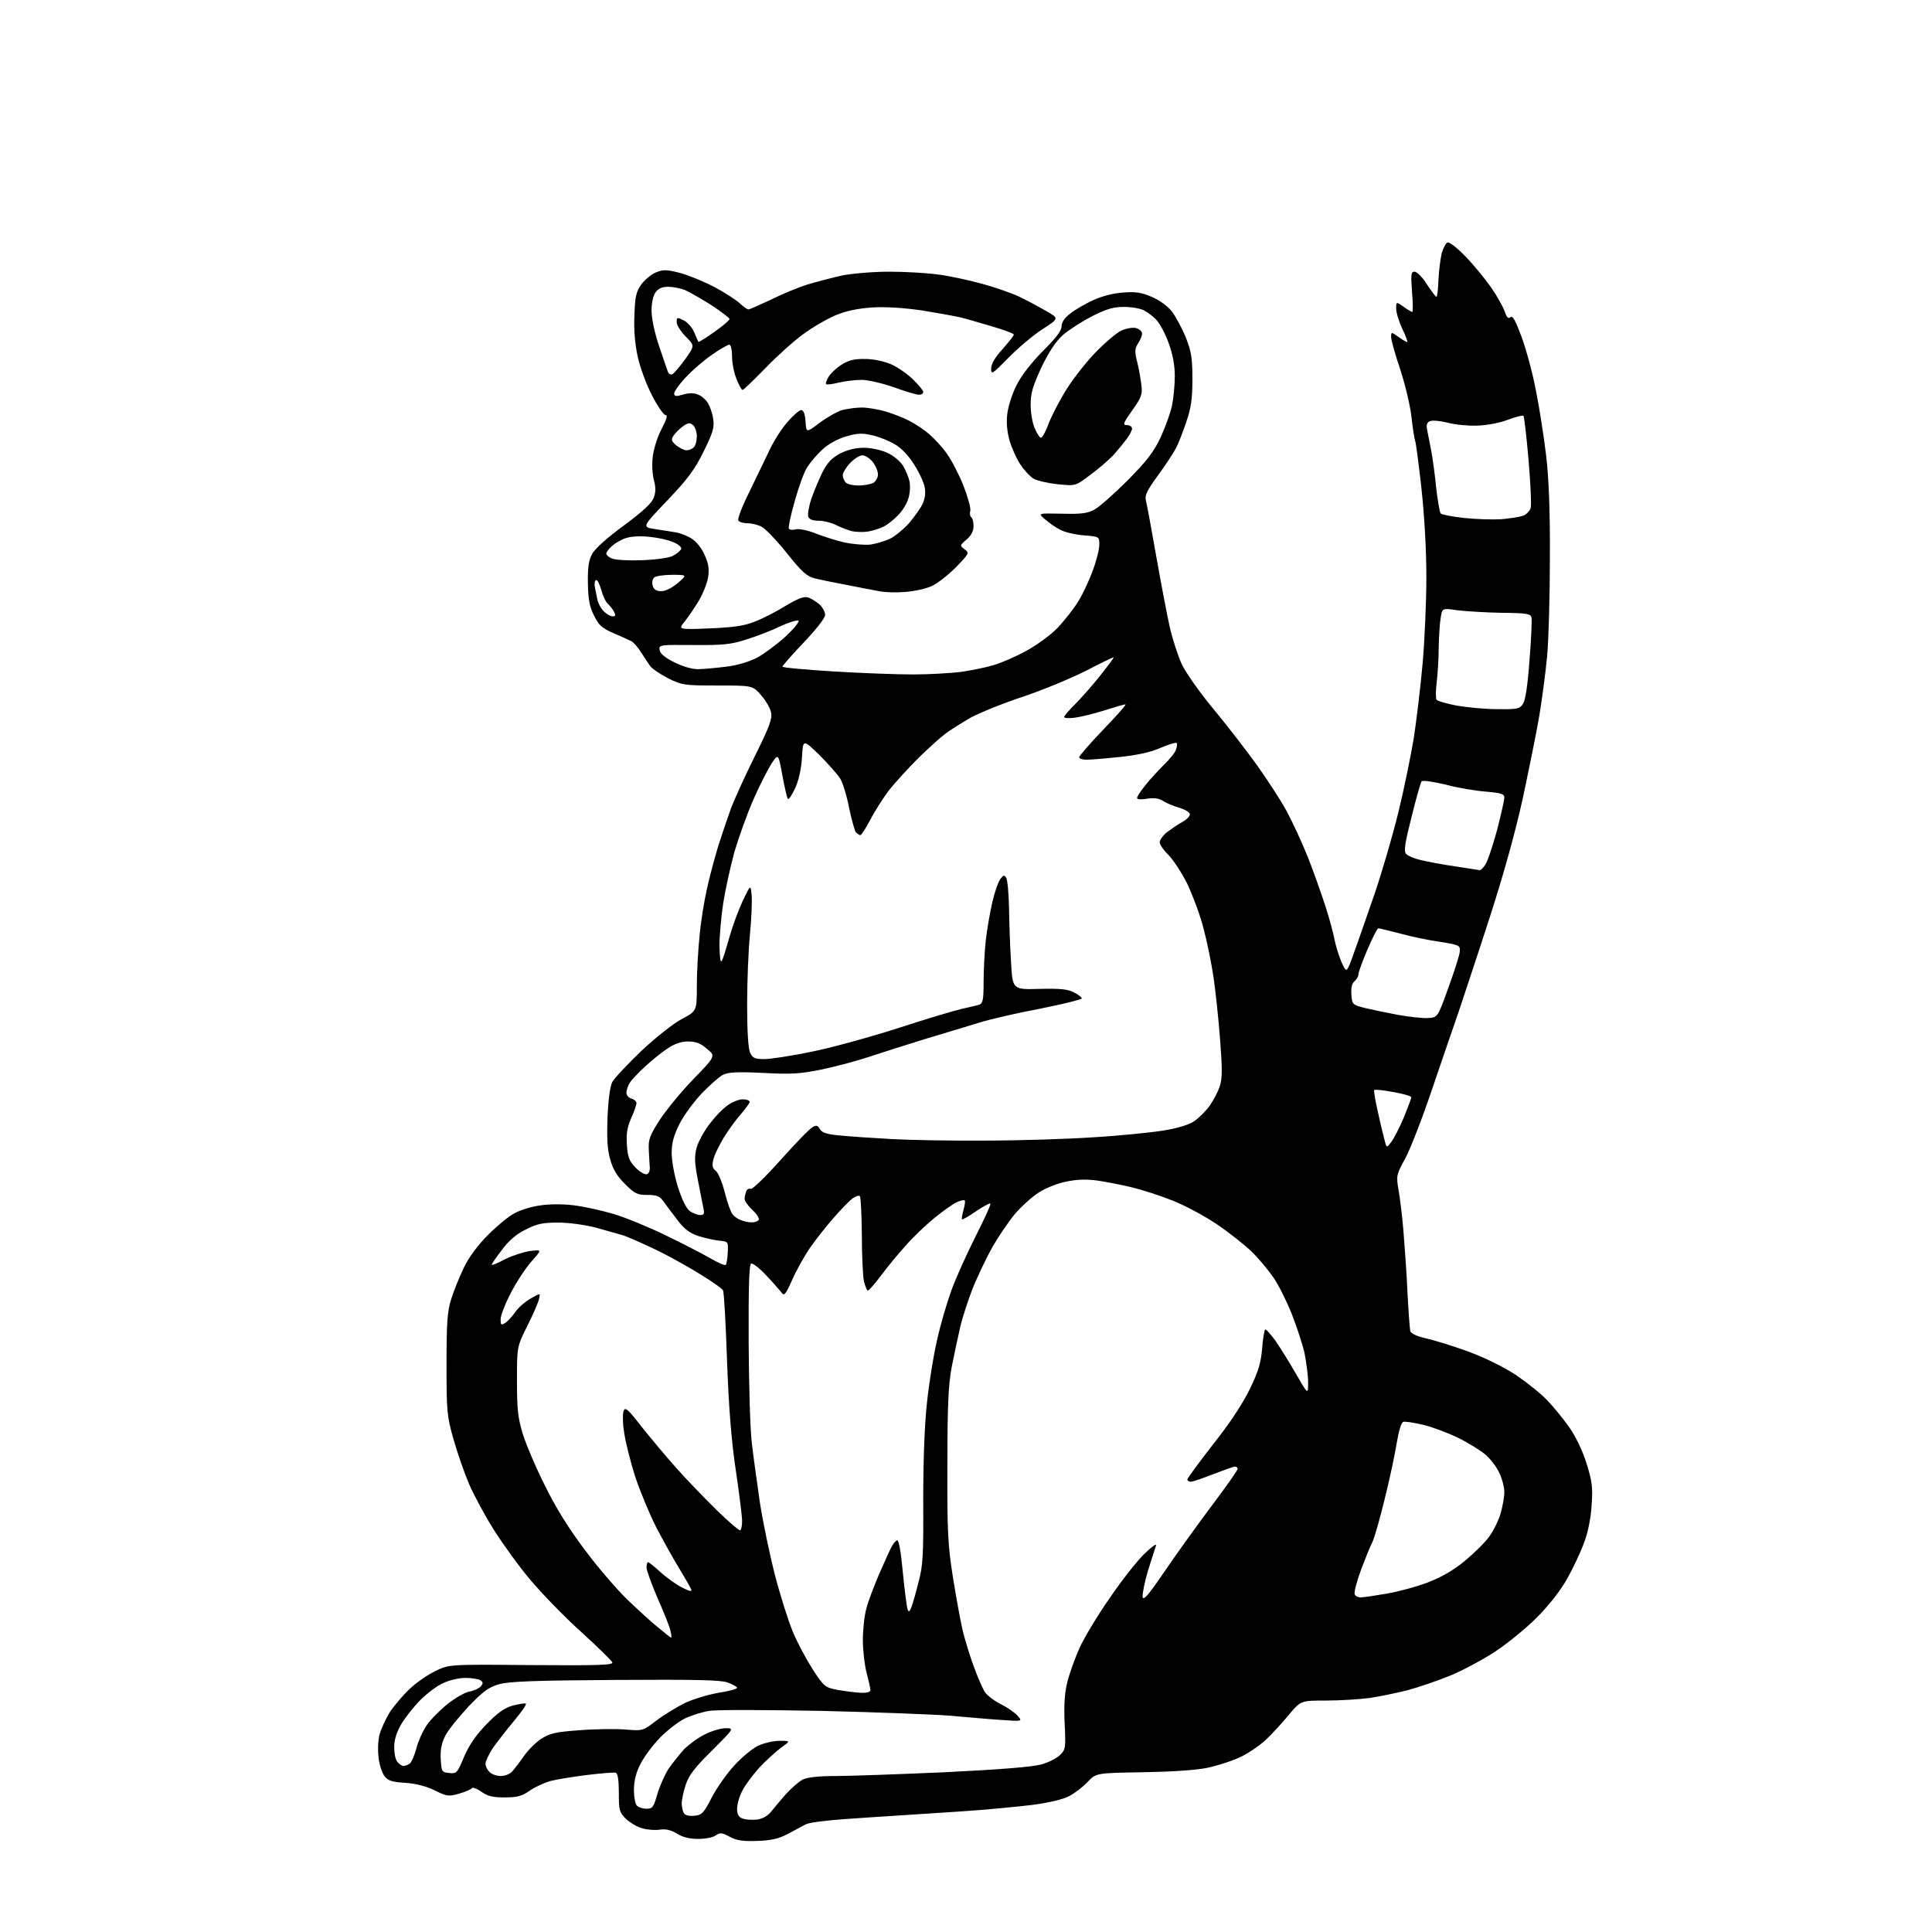 <?xml version="1.0" encoding="UTF-8" standalone="no"?>
<svg 
  version="1.1" 
  xmlns="http://www.w3.org/2000/svg" 
  xmlns:xlink="http://www.w3.org/1999/xlink" 
  xmlns:svg="http://www.w3.org/2000/svg"
  xmlns:rdf="http://www.w3.org/1999/02/22-rdf-syntax-ns#"
  xmlns:cc="http://creativecommons.org/ns#"
  xmlns:dc="http://purl.org/dc/elements/1.1/"
  viewBox="0 0 768 768"
  width="768"
  height="768"
>
<style>svg {background-color: white; }</style>"
<path stroke="none" fill="black" fill-rule="evenodd" d="M301.0,731.8C295.1,732.0 292.7,731.6 290.0,730.1C287.0,728.5 286.3,728.4 284.5,729.6C283.5,730.4 280.3,731.0 277.5,731.0C274.2,731.0 271.3,730.3 269.1,728.9C266.7,727.4 264.6,727.0 262.4,727.3C260.6,727.6 257.4,727.4 255.4,726.8C253.3,726.3 250.4,724.5 248.8,723.0C246.2,720.4 246.0,719.6 246.0,712.7C246.0,707.6 245.6,705.1 244.8,704.7C244.1,704.5 238.9,704.9 233.2,705.6C227.6,706.3 221.0,707.4 218.7,708.0C216.4,708.7 212.7,710.3 210.6,711.8C207.5,714.0 205.6,714.5 200.6,714.5C195.8,714.5 193.8,714.0 191.3,712.2C189.6,711.0 187.9,710.4 187.6,710.8C187.3,711.3 185.0,712.3 182.5,713.0C178.4,714.2 177.6,714.1 172.8,711.7C169.3,710.0 165.3,709.0 161.1,708.7C156.0,708.4 154.3,707.9 152.9,706.1C151.9,704.9 150.8,701.6 150.5,698.7C150.1,695.7 150.3,691.6 150.9,689.4C151.5,687.3 153.3,683.3 154.9,680.7C156.6,678.1 160.1,674.0 162.7,671.5C165.3,669.0 169.9,665.8 173.0,664.3C178.5,661.6 178.5,661.6 211.2,661.9C238.0,662.1 243.9,661.9 243.4,660.8C243.1,660.1 237.4,654.5 230.8,648.5C224.1,642.5 215.2,633.2 210.8,628.0C206.4,622.8 199.9,613.8 196.3,608.1C192.7,602.4 188.3,594.2 186.4,589.8C184.6,585.5 181.8,577.5 180.3,572.2C177.7,563.1 177.5,561.3 177.5,542.5C177.5,525.9 177.8,521.5 179.3,516.6C180.3,513.3 182.6,507.7 184.3,504.1C186.3,499.9 189.8,495.1 194.0,490.9C197.6,487.3 202.4,483.3 204.7,482.2C206.9,481.0 211.4,479.6 214.6,479.2C218.0,478.6 223.5,478.6 227.9,479.1C232.1,479.6 239.3,481.2 244.0,482.6C248.7,484.0 257.9,487.8 264.5,491.0C271.1,494.2 279.1,498.3 282.2,500.1C285.3,501.9 288.2,503.2 288.5,502.8C288.8,502.5 289.2,500.3 289.3,497.9C289.5,493.6 289.5,493.5 286.0,493.2C284.1,493.0 280.4,492.2 277.8,491.4C274.2,490.2 272.1,488.7 269.3,485.0C267.2,482.3 264.7,478.9 263.7,477.5C262.2,475.5 261.1,475.0 257.3,475.0C253.3,475.0 252.3,474.5 248.5,470.7C245.4,467.7 243.7,464.9 242.6,461.0C241.4,456.9 241.2,452.6 241.5,444.2C241.8,437.1 242.5,431.9 243.4,430.1C244.3,428.5 249.5,423.0 255.0,417.7C260.6,412.5 267.7,406.8 271.0,405.1C277.0,401.9 277.0,401.9 277.0,392.0C277.0,386.6 277.5,377.6 278.1,371.9C278.6,366.2 280.0,357.7 281.1,353.0C282.1,348.3 284.2,340.7 285.6,336.0C287.1,331.3 289.4,324.6 290.7,321.0C292.1,317.4 296.3,308.1 300.2,300.3C305.9,288.8 307.1,285.6 306.5,283.2C306.2,281.5 304.4,278.5 302.6,276.4C299.2,272.5 299.2,272.5 285.4,272.5C272.2,272.5 271.2,272.4 265.7,269.7C262.6,268.1 259.3,265.9 258.4,264.7C257.6,263.5 255.9,261.0 254.7,259.1C253.5,257.2 251.8,255.3 251.0,254.9C250.2,254.5 247.0,253.0 243.9,251.7C239.1,249.6 238.0,248.5 236.1,244.6C234.3,241.1 233.8,238.1 233.7,231.7C233.6,225.6 234.0,222.7 235.4,220.2C236.4,218.2 241.4,213.7 248.0,208.9C255.8,203.1 259.1,200.0 259.9,197.8C260.7,195.6 260.7,193.6 259.9,190.7C259.3,188.4 259.1,184.3 259.5,181.3C259.9,178.3 261.4,173.5 263.0,170.5C265.0,166.7 265.5,165.0 264.6,165.0C263.8,165.0 261.4,161.5 259.2,157.2C257.0,153.0 254.4,146.0 253.5,141.8C252.4,136.7 251.9,131.0 252.2,125.3C252.4,118.0 252.9,115.9 254.9,113.1C256.2,111.3 258.8,109.1 260.7,108.3C263.7,107.1 264.9,107.1 270.3,108.5C273.7,109.4 279.8,111.9 284.0,114.1C288.1,116.3 292.6,119.2 294.1,120.6C295.5,121.9 297.0,123.0 297.5,123.0C298.0,123.0 302.0,121.2 306.5,119.1C310.9,116.9 317.4,114.2 321.0,113.1C324.6,112.0 330.8,110.4 334.8,109.5C338.9,108.7 347.2,108.0 353.5,108.0C359.7,108.0 368.4,108.5 372.7,109.1C377.0,109.6 384.8,111.3 390.0,112.7C395.2,114.1 402.2,116.5 405.5,118.1C408.8,119.7 413.6,122.3 416.2,123.8C421.0,126.6 421.0,126.6 414.2,131.0C410.5,133.4 404.5,138.5 400.8,142.3C394.4,148.8 394.0,149.1 394.0,146.5C394.0,144.7 395.5,142.1 398.5,138.8C401.0,136.0 403.0,133.5 403.0,133.0C403.0,132.6 399.1,131.1 394.2,129.7C389.4,128.3 383.7,126.6 381.5,126.1C379.3,125.6 372.6,124.4 366.5,123.4C359.5,122.4 352.4,121.9 347.0,122.2C341.1,122.6 336.6,123.5 332.2,125.3C328.7,126.8 322.8,130.2 319.2,132.9C315.5,135.6 308.7,141.7 304.2,146.4C299.6,151.1 295.6,155.0 295.2,155.0C294.8,155.0 293.7,153.1 292.8,150.7C291.8,148.4 291.0,144.3 291.0,141.7C291.0,139.1 290.5,137.0 289.9,137.0C289.4,137.0 286.3,138.7 283.2,140.9C280.1,143.0 275.4,147.0 272.8,149.8C270.1,152.6 268.0,155.6 268.0,156.4C268.0,157.6 268.7,157.7 271.7,156.8C274.2,156.1 276.0,156.2 277.6,156.9C278.9,157.4 280.6,158.9 281.4,160.2C282.2,161.5 283.2,164.3 283.5,166.5C284.0,169.9 283.5,171.8 279.7,179.5C276.1,186.8 273.3,190.5 265.2,199.0C255.2,209.5 255.2,209.5 260.3,210.3C263.2,210.8 266.9,211.3 268.5,211.6C270.1,211.8 273.0,212.9 274.8,214.0C276.8,215.3 278.9,217.8 280.1,220.6C281.6,223.9 282.0,226.1 281.5,229.4C281.1,231.8 279.5,235.9 277.9,238.6C276.3,241.3 273.8,245.0 272.3,246.9C269.5,250.3 269.5,250.3 282.0,249.8C291.5,249.4 295.8,248.8 299.8,247.2C302.8,246.1 308.3,243.3 312.0,241.0C317.2,237.9 319.5,237.0 321.2,237.5C322.5,237.9 324.5,239.2 325.8,240.3C327.0,241.4 328.0,243.3 328.0,244.4C328.0,245.7 324.5,250.1 319.5,255.4C314.8,260.3 311.0,264.7 311.0,265.0C311.0,265.4 320.1,266.2 331.2,266.9C342.4,267.6 356.7,268.1 363.0,268.1C369.3,268.1 377.9,267.6 382.0,267.1C386.1,266.5 392.0,265.3 395.0,264.4C398.0,263.5 403.9,261.0 408.0,258.7C412.1,256.5 417.8,252.3 420.5,249.5C423.2,246.6 427.0,241.8 428.8,238.8C430.6,235.8 433.2,230.2 434.5,226.5C435.9,222.8 437.0,218.3 437.0,216.5C437.0,213.3 437.0,213.3 430.7,212.8C427.2,212.5 423.1,211.5 421.5,210.6C419.8,209.8 417.1,207.9 415.5,206.5C412.5,204.0 412.5,204.0 422.0,204.2C429.7,204.4 432.2,204.1 435.0,202.6C436.9,201.6 442.8,196.4 448.1,191.1C455.7,183.4 458.5,179.9 461.3,174.0C463.2,169.9 465.3,164.1 465.9,161.2C466.5,158.3 467.0,153.0 467.0,149.5C467.0,145.2 466.2,140.9 464.6,136.5C463.3,132.8 461.1,128.7 459.8,127.3C458.6,125.9 456.3,124.2 454.8,123.4C453.3,122.6 449.7,122.0 446.8,122.0C442.6,122.0 439.9,122.8 434.1,125.7C430.1,127.8 424.9,131.1 422.6,133.1C419.7,135.7 417.1,139.6 414.0,146.0C410.5,153.6 409.7,156.3 409.7,160.9C409.7,164.0 410.4,168.2 411.3,170.2C412.2,172.3 413.3,174.0 413.8,174.0C414.3,174.0 415.5,171.9 416.5,169.3C417.4,166.6 420.3,160.9 422.9,156.5C425.4,152.1 430.8,145.1 434.8,140.8C438.8,136.6 443.7,132.4 445.6,131.5C447.7,130.5 450.2,130.1 451.6,130.4C452.9,130.8 454.0,131.7 454.0,132.6C454.0,133.4 453.3,135.2 452.4,136.5C451.1,138.6 451.0,139.6 452.0,143.7C452.7,146.3 453.4,150.5 453.7,152.9C454.2,156.8 453.8,157.9 450.1,163.1C446.4,168.3 446.2,169.0 448.0,169.0C449.1,169.0 450.0,169.6 450.0,170.4C450.0,171.1 449.0,173.0 447.8,174.6C446.6,176.2 444.3,179.0 442.6,180.9C440.9,182.7 436.8,186.3 433.5,188.7C427.6,193.2 427.6,193.2 420.5,192.5C416.7,192.1 412.3,191.1 410.9,190.3C409.4,189.4 407.1,186.9 405.6,184.6C404.1,182.4 402.2,178.1 401.3,175.1C400.3,171.5 400.0,167.9 400.4,164.6C400.7,161.8 402.3,156.7 404.0,153.3C406.0,149.3 409.7,144.5 414.5,139.6C419.8,134.4 422.0,131.4 422.0,129.7C422.0,128.1 423.2,126.3 425.5,124.6C427.4,123.1 431.5,120.7 434.6,119.3C437.8,117.8 442.8,116.5 446.4,116.3C451.3,115.9 453.6,116.2 457.8,118.0C460.9,119.3 464.2,121.7 465.9,123.9C467.4,125.9 469.9,130.5 471.4,134.2C473.6,139.8 474.0,142.4 474.0,150.7C474.0,158.5 473.5,162.1 471.6,167.6C470.3,171.5 468.5,176.2 467.5,178.1C466.5,180.0 463.3,184.9 460.3,189.0C456.0,194.9 455.0,196.9 455.5,198.9C455.9,200.3 457.7,210.3 459.6,221.0C461.5,231.7 463.9,244.4 465.0,249.3C466.1,254.1 468.3,260.9 469.9,264.3C471.6,267.7 477.2,275.7 482.5,282.0C487.7,288.3 495.3,298.1 499.4,303.8C503.5,309.5 508.9,317.8 511.4,322.3C513.8,326.8 517.6,335.0 519.8,340.5C522.0,346.0 525.1,354.8 526.8,360.0C528.5,365.2 530.1,371.3 530.5,373.5C530.9,375.7 532.1,379.6 533.2,382.3C535.3,387.0 535.3,387.0 538.2,378.8C539.9,374.2 543.6,363.4 546.6,354.8C549.5,346.2 553.7,331.8 555.9,322.8C558.1,313.8 560.8,300.6 562.0,293.4C563.1,286.2 564.7,272.9 565.5,263.9C566.3,254.9 567.0,239.4 567.0,229.5C567.0,218.2 566.2,204.8 565.0,193.7C563.9,183.9 562.8,175.5 562.5,175.1C562.3,174.6 561.6,170.5 561.1,165.9C560.6,161.2 558.5,152.6 556.6,146.8C554.6,140.9 553.0,135.2 553.0,134.0C553.0,131.9 553.0,131.9 555.9,133.9C557.5,135.1 559.1,136.0 559.4,136.0C559.7,136.0 558.8,133.6 557.5,130.8C556.1,127.9 555.0,124.2 555.0,122.7C555.0,119.9 555.0,119.9 557.9,121.9C559.5,123.1 561.1,124.0 561.4,124.0C561.7,124.0 561.7,120.4 561.3,116.0C560.8,109.0 560.9,108.0 562.3,108.0C563.2,108.0 565.5,110.2 567.2,113.0C569.0,115.7 570.7,118.0 571.0,118.0C571.3,118.0 571.7,115.0 571.8,111.2C572.0,107.5 572.6,102.8 573.1,100.7C573.7,98.6 574.7,96.7 575.4,96.4C576.2,96.1 579.3,98.6 582.6,102.0C585.9,105.4 590.4,110.9 592.7,114.2C595.0,117.5 597.4,121.8 598.1,123.7C598.9,126.2 599.5,126.8 600.4,126.1C601.3,125.3 602.4,127.3 604.8,133.8C606.6,138.6 609.2,148.1 610.5,155.0C611.9,161.8 613.7,173.5 614.6,181.0C615.7,190.1 616.2,203.3 616.1,221.9C616.1,236.9 615.6,254.5 615.0,260.9C614.4,267.3 613.0,277.9 611.9,284.5C610.8,291.1 607.8,305.7 605.4,317.0C602.6,329.9 597.8,347.3 592.4,364.0C587.7,378.6 582.0,395.7 579.9,402.0C577.7,408.3 572.8,422.6 569.0,433.8C565.2,445.0 560.5,457.1 558.5,460.7C555.1,466.9 555.0,467.4 555.9,472.8C556.5,476.0 557.4,483.4 557.9,489.5C558.4,495.6 559.2,506.6 559.5,514.0C559.9,521.4 560.4,528.2 560.6,529.1C560.9,530.1 563.2,531.2 566.8,532.0C569.9,532.7 577.5,535.0 583.5,537.2C590.3,539.7 597.5,543.3 602.5,546.5C606.9,549.5 612.6,554.0 615.1,556.7C617.6,559.3 621.6,564.2 623.9,567.5C626.4,571.1 629.1,576.7 630.7,581.8C632.9,588.9 633.2,591.3 632.7,598.3C632.4,603.3 631.3,609.1 629.7,613.2C628.4,616.9 625.3,623.4 622.9,627.7C620.1,632.6 615.6,638.3 610.7,643.2C606.5,647.4 599.1,653.4 594.4,656.5C589.7,659.6 581.7,663.9 576.7,666.0C571.6,668.1 563.9,670.7 559.5,671.9C555.1,673.0 548.3,674.4 544.3,675.0C540.4,675.5 532.6,676.0 527.1,676.0C517.1,676.0 517.1,676.0 512.3,681.7C509.7,684.9 505.7,689.2 503.5,691.3C501.3,693.5 496.9,696.5 493.6,698.2C490.4,699.8 484.3,701.8 480.1,702.7C475.3,703.7 465.7,704.3 454.1,704.5C435.7,704.8 435.7,704.8 432.3,708.4C430.4,710.4 427.0,713.0 424.8,714.1C422.5,715.3 416.5,716.7 410.2,717.5C404.3,718.2 392.1,719.4 383.0,720.0C373.9,720.6 356.7,721.7 344.8,722.5C330.2,723.4 322.2,724.3 320.3,725.2C318.8,726.0 315.5,727.8 313.0,729.1C309.6,730.9 306.6,731.6 301.0,731.8zM301.0,723.3C303.2,723.0 305.2,721.8 306.5,720.2C307.6,718.8 310.3,715.6 312.4,713.2C314.6,710.8 317.6,708.2 319.1,707.4C321.0,706.5 325.2,706.0 332.1,706.0C337.7,706.0 357.2,705.3 375.4,704.5C397.7,703.4 410.2,702.4 413.9,701.4C416.8,700.6 420.2,698.9 421.4,697.6C423.6,695.5 423.7,694.8 423.2,684.9C422.9,677.3 423.2,672.8 424.4,668.2C425.3,664.7 427.5,658.7 429.3,654.7C431.2,650.7 436.5,641.8 441.3,635.0C446.0,628.1 452.2,620.2 455.1,617.5C458.1,614.6 460.0,613.3 459.5,614.5C459.1,615.6 457.7,620.1 456.3,624.5C455.0,628.9 454.1,633.5 454.2,634.7C454.4,636.5 456.3,634.4 462.5,625.3C466.9,618.8 475.3,607.1 481.2,599.2C487.2,591.3 492.0,584.4 492.0,583.9C492.0,583.4 491.5,583.0 490.9,583.0C490.3,583.0 486.5,584.4 482.3,586.0C478.2,587.6 474.2,589.0 473.4,589.0C472.6,589.0 472.0,588.6 472.0,588.1C472.0,587.6 476.6,581.4 482.1,574.3C488.7,566.0 493.8,558.3 496.7,552.4C500.2,545.3 501.2,541.9 501.7,536.2C502.0,532.2 502.6,528.8 502.9,528.5C503.3,528.3 505.0,530.3 506.9,532.8C508.7,535.4 512.4,541.3 515.1,546.0C520.0,554.5 520.0,554.5 520.0,549.5C520.0,546.8 519.3,541.6 518.6,538.0C517.8,534.4 515.5,527.5 513.6,522.6C511.7,517.7 508.4,511.1 506.4,508.1C504.3,505.0 500.3,500.2 497.5,497.5C494.7,494.8 488.4,489.8 483.5,486.5C478.5,483.2 470.7,479.0 466.0,477.2C461.3,475.3 454.1,473.0 450.0,472.0C445.9,471.0 439.7,469.8 436.3,469.3C431.9,468.7 428.2,468.8 423.9,469.7C420.6,470.3 415.6,472.3 413.0,474.0C410.3,475.7 406.1,479.5 403.5,482.5C401.0,485.5 397.0,491.4 394.5,495.7C392.1,500.0 388.6,507.4 386.7,512.0C384.9,516.7 382.6,523.6 381.7,527.5C380.8,531.4 379.3,538.5 378.3,543.5C377.0,550.7 376.6,558.4 376.6,582.5C376.5,609.3 376.8,614.1 378.8,627.0C380.1,635.0 381.8,644.4 382.6,647.8C383.4,651.3 385.4,657.8 387.0,662.2C388.6,666.7 390.7,671.4 391.5,672.6C392.3,673.9 395.2,676.1 397.8,677.4C400.4,678.7 403.4,680.8 404.5,682.0C406.5,684.3 406.5,684.3 398.0,683.7C393.3,683.4 384.1,682.6 377.5,682.0C370.9,681.5 347.9,680.6 326.3,680.1C304.8,679.7 284.9,679.6 282.0,680.1C279.2,680.5 274.8,681.9 272.3,683.1C269.8,684.3 265.4,687.7 262.4,690.7C259.5,693.7 256.0,698.4 254.6,701.2C252.8,704.7 252.0,708.0 252.0,711.5C252.0,714.3 252.5,717.1 253.2,717.8C253.9,718.5 255.6,719.0 257.0,719.0C259.4,719.0 259.8,718.4 261.3,713.2C262.2,710.1 264.2,705.6 265.7,703.2C267.3,700.9 270.1,697.4 271.9,695.4C273.8,693.5 277.4,690.8 280.1,689.5C282.8,688.1 286.5,687.0 288.4,687.0C291.9,687.0 291.9,687.0 283.1,695.8C276.2,702.6 273.9,705.6 272.6,709.4C271.7,712.1 271.0,715.5 271.0,716.9C271.0,718.3 271.4,720.1 271.9,720.8C272.4,721.6 274.0,722.0 276.0,721.8C279.0,721.5 279.7,720.8 282.9,714.6C284.9,710.7 289.0,704.9 292.0,701.7C295.0,698.4 299.3,694.9 301.5,693.9C303.7,692.9 307.5,692.0 309.9,692.0C314.3,692.0 314.3,692.0 310.4,694.8C308.3,696.4 304.4,699.9 301.8,702.7C299.3,705.5 296.2,709.6 295.1,711.8C293.9,714.1 293.0,717.3 293.0,719.0C293.0,721.3 293.6,722.3 295.2,722.9C296.5,723.4 299.1,723.5 301.0,723.3zM199.1,706.0C200.7,706.0 202.7,705.2 203.6,704.2C204.4,703.3 206.5,700.6 208.1,698.3C209.7,695.9 212.8,692.8 215.0,691.3C218.6,689.0 220.7,688.5 230.3,687.8C236.5,687.3 244.7,687.2 248.5,687.5C255.5,688.1 255.5,688.1 261.0,683.9C264.0,681.6 269.2,678.5 272.4,676.9C275.6,675.4 281.6,673.6 285.7,672.9C289.7,672.3 293.0,671.4 293.0,670.9C293.0,670.5 291.3,669.6 289.2,668.8C286.3,667.8 276.6,667.6 244.5,667.8C212.4,668.0 202.4,668.4 198.4,669.5C194.2,670.7 192.1,672.3 186.2,678.4C182.3,682.6 178.1,687.8 177.0,690.0C175.5,693.0 175.0,695.6 175.2,699.3C175.5,704.3 175.6,704.5 178.6,704.8C181.5,705.1 181.8,704.8 184.5,698.3C186.6,693.5 189.2,689.7 193.5,685.3C197.9,680.8 200.6,678.9 203.8,678.0C206.2,677.4 208.6,677.0 209.0,677.2C209.5,677.4 207.4,680.4 204.4,684.0C201.4,687.6 197.6,692.5 195.9,694.9C194.3,697.4 193.0,700.1 193.0,701.1C193.0,702.1 193.7,703.6 194.6,704.4C195.4,705.3 197.5,706.0 199.1,706.0zM160.4,702.0C161.0,702.0 162.1,701.6 162.8,701.1C163.5,700.7 164.7,698.0 165.5,695.1C166.2,692.2 168.1,688.0 169.7,685.7C171.2,683.5 175.0,679.7 178.0,677.3C181.0,674.9 184.9,672.7 186.7,672.4C188.5,672.1 190.5,671.1 191.2,670.3C192.1,669.1 192.1,668.7 190.9,667.9C190.1,667.4 187.5,667.0 185.0,667.0C182.5,667.0 178.6,667.9 176.3,669.0C173.9,670.0 169.8,673.1 167.2,675.7C164.5,678.4 161.1,682.7 159.5,685.4C157.6,688.7 156.7,691.6 156.7,694.6C156.7,696.9 157.2,699.6 158.0,700.4C158.7,701.3 159.8,702.0 160.4,702.0zM342.2,672.9C344.7,673.0 346.0,672.6 346.0,671.8C346.0,671.1 345.3,668.0 344.5,665.0C343.7,662.0 343.0,656.1 343.0,652.0C343.0,647.9 343.6,642.2 344.4,639.4C345.1,636.6 347.4,630.6 349.4,625.9C351.4,621.3 353.6,616.4 354.3,615.1C355.0,613.7 356.0,612.5 356.6,612.3C357.3,612.1 358.1,616.6 358.9,625.1C359.6,632.4 360.5,639.0 360.8,639.8C361.2,640.9 361.6,640.7 362.3,638.9C362.8,637.6 364.1,633.1 365.1,629.0C366.9,622.4 367.1,618.4 367.0,596.5C367.0,580.5 367.5,566.5 368.5,557.5C369.3,549.8 371.1,538.6 372.5,532.7C373.8,526.7 376.4,517.9 378.1,513.2C379.8,508.4 384.2,498.7 387.7,491.7C391.3,484.6 394.0,478.7 393.7,478.4C393.5,478.2 390.9,479.5 388.0,481.5C385.1,483.5 382.6,484.9 382.4,484.7C382.2,484.5 382.5,482.9 383.0,481.0C383.5,479.1 383.8,477.4 383.5,477.2C383.2,476.9 381.8,477.2 380.3,477.9C378.8,478.6 374.8,481.4 371.4,484.2C368.0,487.0 362.7,492.0 359.8,495.4C356.8,498.7 352.4,504.1 350.1,507.2C347.7,510.4 345.4,513.0 345.0,513.0C344.6,513.0 343.9,511.3 343.4,509.2C343.0,507.2 342.6,498.9 342.6,490.8C342.5,482.8 342.2,475.9 341.8,475.5C341.4,475.1 340.2,475.5 339.0,476.3C337.9,477.1 334.4,480.6 331.4,484.1C328.3,487.6 324.0,493.1 321.8,496.3C319.7,499.4 316.5,505.1 314.9,508.8C312.1,515.0 311.7,515.3 310.5,513.6C309.7,512.6 307.0,509.5 304.4,506.8C301.9,504.1 299.3,502.1 298.6,502.3C297.8,502.6 297.5,511.3 297.6,533.6C297.7,550.6 298.2,568.8 298.9,574.0C299.5,579.2 301.0,589.8 302.1,597.5C303.3,605.2 306.0,618.1 308.1,626.3C310.2,634.4 313.4,644.4 315.1,648.5C316.8,652.7 320.4,659.4 323.0,663.5C327.7,670.7 328.0,670.8 333.2,671.8C336.1,672.3 340.2,672.8 342.2,672.9zM266.8,651.0C267.0,651.0 266.9,649.8 266.5,648.2C266.2,646.7 263.9,640.9 261.4,635.3C259.0,629.7 257.0,624.2 257.0,623.1C257.0,621.9 257.3,621.0 257.6,621.0C258.0,621.0 260.2,622.8 262.5,624.9C264.9,627.1 268.7,629.8 271.0,631.0C274.3,632.7 275.2,632.8 274.7,631.7C274.4,630.9 272.2,627.1 269.9,623.3C267.6,619.6 263.6,612.3 260.9,607.2C258.3,602.1 254.5,593.0 252.5,587.0C250.6,581.0 248.6,573.1 248.1,569.4C247.5,565.8 247.5,561.9 247.9,560.9C248.5,559.2 249.5,560.0 255.0,567.1C258.6,571.6 264.7,578.9 268.7,583.4C272.6,587.8 279.9,595.4 284.8,600.2C289.7,605.0 294.0,608.7 294.3,608.3C294.7,608.0 295.0,606.3 295.0,604.6C295.0,602.9 293.9,593.9 292.5,584.5C290.7,572.5 289.7,559.6 289.0,540.7C288.5,526.0 287.8,513.5 287.4,512.9C287.1,512.3 283.6,509.8 279.6,507.3C275.7,504.8 267.8,500.3 262.0,497.4C256.2,494.6 249.7,491.7 247.5,491.0C245.3,490.4 240.3,489.0 236.5,487.9C232.5,486.9 226.2,486.0 221.9,486.0C215.6,486.0 213.4,486.5 208.9,488.8C205.2,490.6 202.2,493.2 199.4,497.0C197.1,500.0 195.3,502.6 195.5,502.8C195.7,503.0 198.1,502.0 200.9,500.5C203.7,499.1 208.1,497.7 210.7,497.3C215.5,496.7 215.5,496.7 211.3,501.4C209.0,504.0 205.3,509.6 203.1,513.9C200.8,518.3 199.0,523.0 199.0,524.4C199.0,526.7 199.2,526.9 200.8,525.9C201.8,525.3 203.6,523.3 204.8,521.6C206.0,519.8 208.8,517.4 210.9,516.2C214.8,514.0 214.8,514.0 214.3,516.2C214.1,517.5 212.0,522.3 209.7,526.9C205.5,535.3 205.5,535.3 205.5,548.9C205.5,560.3 205.9,563.7 207.8,570.0C209.1,574.1 213.0,583.4 216.6,590.5C220.9,599.3 226.0,607.5 232.4,616.0C237.5,622.9 245.2,631.8 249.3,635.8C253.5,639.8 259.0,644.9 261.7,647.0C264.3,649.2 266.6,651.0 266.8,651.0zM540.8,635.0C541.9,635.0 546.6,634.3 551.2,633.5C555.9,632.7 563.3,630.7 567.7,629.0C573.1,626.9 577.8,624.2 582.4,620.4C586.0,617.4 590.4,613.1 592.0,610.8C593.7,608.5 595.7,604.4 596.5,601.7C597.3,598.9 598.0,595.1 598.0,593.1C598.0,591.2 597.1,587.7 595.9,585.3C594.8,582.9 592.2,579.6 590.2,578.0C588.1,576.3 583.4,573.4 579.5,571.5C575.6,569.6 569.5,567.3 565.8,566.4C562.1,565.5 558.5,565.0 557.8,565.2C557.0,565.5 556.0,569.0 555.2,573.7C554.5,578.1 552.4,588.1 550.4,596.0C548.5,603.9 546.3,611.5 545.5,613.1C544.7,614.6 542.7,619.6 541.0,624.1C539.3,628.7 538.2,633.0 538.5,633.7C538.7,634.4 539.8,635.0 540.8,635.0zM298.7,485.9C299.9,486.0 301.2,485.5 301.6,484.9C301.9,484.3 300.8,482.5 299.1,481.0C297.4,479.4 296.0,477.4 296.0,476.6C296.0,475.8 296.3,474.5 296.6,473.6C296.9,472.8 297.7,472.3 298.4,472.6C299.1,472.9 304.5,467.6 310.4,461.0C316.3,454.4 322.0,448.5 323.1,448.0C324.5,447.2 325.1,447.4 325.9,448.8C326.7,450.3 328.6,450.9 334.2,451.4C338.2,451.8 347.4,452.4 354.5,452.8C361.6,453.2 378.3,453.5 391.5,453.4C404.7,453.4 424.1,452.8 434.5,452.1C444.9,451.5 457.6,450.2 462.5,449.4C468.1,448.5 472.7,447.1 474.7,445.7C476.5,444.5 479.3,441.7 480.9,439.5C482.4,437.3 484.3,433.8 484.9,431.7C485.9,428.8 485.9,424.7 485.0,413.2C484.4,405.1 483.2,394.0 482.4,388.5C481.6,383.0 479.8,374.2 478.4,369.0C477.1,363.8 474.1,355.9 472.0,351.4C469.8,347.0 466.4,341.8 464.5,339.9C462.6,338.0 461.0,335.8 461.0,334.8C461.0,333.9 462.3,332.1 463.9,330.8C465.5,329.6 468.2,327.7 469.9,326.8C471.6,325.9 473.0,324.5 473.0,323.7C473.0,322.9 471.1,321.8 468.8,321.1C466.4,320.4 463.5,319.2 462.2,318.3C460.6,317.3 458.6,317.1 455.9,317.5C453.6,317.9 452.0,317.8 452.0,317.2C452.0,316.7 453.4,314.5 455.1,312.4C456.8,310.2 460.1,306.6 462.5,304.2C464.9,301.9 467.2,299.1 467.5,297.9C467.9,296.8 468.0,295.6 467.7,295.3C467.4,295.1 464.5,295.9 461.3,297.3C457.5,299.0 452.0,300.2 445.2,300.9C439.6,301.5 433.6,302.0 432.0,302.0C430.3,302.0 429.0,301.6 429.0,301.0C429.0,300.5 433.3,295.5 438.6,290.0C443.9,284.5 447.9,280.0 447.4,280.0C446.9,280.0 443.1,281.1 439.0,282.4C434.9,283.7 429.6,285.0 427.2,285.3C424.9,285.6 423.0,285.5 423.0,285.0C423.0,284.6 425.0,282.3 427.4,279.9C429.8,277.5 434.3,272.4 437.4,268.5C440.4,264.7 442.8,261.5 442.7,261.3C442.5,261.2 437.5,263.6 431.6,266.7C425.6,269.7 414.3,274.4 406.5,277.0C398.6,279.6 389.3,283.4 385.8,285.3C382.4,287.3 377.9,290.1 376.0,291.5C374.1,292.9 369.2,297.3 365.1,301.3C361.1,305.3 355.9,311.0 353.5,314.0C351.2,317.0 347.8,322.3 346.0,325.8C344.2,329.2 342.4,332.0 342.0,332.0C341.6,332.0 340.8,331.4 340.2,330.8C339.7,330.1 338.5,325.7 337.5,321.0C336.6,316.3 335.0,311.1 334.0,309.5C333.0,307.9 329.2,303.6 325.7,300.1C319.2,293.8 319.2,293.8 318.8,301.1C318.5,305.8 317.5,310.2 316.1,313.3C314.8,316.0 313.6,317.9 313.2,317.6C312.9,317.3 311.9,313.1 311.0,308.2C309.4,299.5 309.4,299.5 306.7,303.5C305.3,305.7 302.0,312.1 299.5,317.8C297.0,323.5 293.6,333.0 291.9,338.8C290.3,344.7 288.3,353.8 287.5,359.0C286.7,364.2 286.0,371.9 286.0,376.0C286.1,380.7 286.4,382.9 286.9,382.0C287.4,381.2 288.7,377.0 289.9,372.7C291.1,368.4 293.5,361.9 295.2,358.2C298.4,351.5 298.4,351.5 298.8,356.0C299.0,358.5 298.7,365.5 298.1,371.6C297.5,377.6 297.0,390.1 297.0,399.3C297.0,409.8 297.4,416.8 298.2,418.5C299.2,420.6 300.0,421.0 303.9,421.0C306.4,421.0 314.8,419.7 322.5,418.1C330.2,416.6 345.7,412.3 357.0,408.7C368.3,405.0 379.8,401.6 382.5,401.0C385.2,400.4 388.3,399.7 389.2,399.4C390.7,398.9 391.0,397.6 391.0,390.2C391.0,385.4 391.4,377.9 391.9,373.5C392.4,369.1 393.6,362.4 394.5,358.5C395.4,354.6 396.8,350.6 397.6,349.5C398.9,347.8 399.2,347.7 400.0,349.0C400.5,349.8 401.0,355.2 401.1,361.0C401.2,366.8 401.5,376.4 401.9,382.4C402.5,393.4 402.5,393.4 413.2,393.1C421.4,392.9 424.5,393.2 426.9,394.5C428.6,395.3 430.0,396.4 430.0,396.9C430.0,397.3 422.7,399.1 413.8,400.9C404.8,402.6 393.7,405.1 389.0,406.6C384.3,408.0 374.6,411.0 367.5,413.1C360.4,415.3 350.6,418.4 345.8,420.0C341.1,421.6 332.5,423.9 326.8,425.1C318.0,426.9 314.6,427.1 303.3,426.5C292.8,426.0 289.5,426.2 287.3,427.3C285.8,428.1 282.0,431.5 278.9,434.7C275.8,438.0 271.8,443.4 270.1,446.8C267.8,451.4 267.0,454.3 267.0,458.4C267.0,461.5 268.1,467.4 269.5,471.9C271.1,477.0 272.9,480.5 274.3,481.5C275.5,482.3 277.3,483.0 278.3,483.0C279.9,483.0 280.1,482.5 279.6,480.2C279.3,478.7 278.3,473.7 277.4,469.0C276.1,462.2 276.0,459.7 276.9,456.3C277.5,454.0 279.8,449.8 281.9,447.0C284.0,444.2 287.2,440.8 289.1,439.5C290.9,438.1 293.7,437.0 295.2,437.0C296.7,437.0 298.0,437.4 298.0,438.0C298.0,438.5 296.4,440.7 294.5,442.9C292.6,445.0 289.5,449.3 287.6,452.4C285.7,455.6 283.8,459.5 283.5,461.2C283.0,463.4 283.3,464.5 284.5,465.4C285.5,466.1 287.1,470.0 288.1,474.0C289.1,478.0 290.5,481.9 291.2,482.7C291.9,483.6 293.3,484.6 294.5,485.0C295.6,485.5 297.5,485.9 298.7,485.9zM257.0,466.8C257.9,466.6 258.4,465.5 258.3,464.0C258.2,462.6 258.0,459.4 257.9,456.9C257.7,453.0 258.3,451.3 262.3,445.1C264.9,441.2 270.9,433.8 275.8,428.8C284.5,419.8 284.5,419.8 281.0,416.9C278.5,414.7 276.5,414.0 273.5,414.0C270.8,414.0 268.2,414.9 265.5,416.7C263.3,418.1 259.2,421.4 256.5,423.9C253.8,426.4 251.0,429.3 250.3,430.5C249.6,431.6 249.1,433.3 249.0,434.3C249.0,435.4 249.9,436.4 251.0,436.7C252.1,437.0 253.0,437.8 253.0,438.5C253.0,439.2 252.1,441.9 250.9,444.5C249.3,448.2 248.9,450.7 249.2,455.1C249.5,459.9 250.2,461.6 252.5,464.0C254.1,465.7 256.1,466.9 257.0,466.8zM553.1,453.9C554.1,452.6 556.3,448.3 558.0,444.3C559.6,440.4 561.0,436.7 561.0,436.2C561.0,435.7 557.8,434.8 553.9,434.1C550.1,433.4 546.6,433.0 546.3,433.3C546.0,433.6 546.8,438.1 548.0,443.2C549.1,448.3 550.4,453.4 550.7,454.4C551.2,456.2 551.4,456.2 553.1,453.9zM567.5,404.7C571.5,404.5 571.5,404.5 575.8,392.5C578.2,385.9 580.3,379.4 580.3,378.1C580.5,375.8 580.0,375.6 572.5,374.4C568.1,373.8 560.9,372.3 556.6,371.1C552.2,370.0 548.3,369.0 547.9,369.0C547.5,369.0 545.6,372.8 543.6,377.4C541.6,382.1 540.0,386.5 540.0,387.3C540.0,388.1 539.3,389.3 538.5,390.0C537.4,390.9 537.0,392.6 537.2,395.4C537.5,399.3 537.6,399.4 542.6,400.7C545.5,401.4 551.3,402.6 555.6,403.4C560.0,404.2 565.3,404.8 567.5,404.7zM588.2,345.9C588.6,346.0 589.7,344.9 590.5,343.6C591.4,342.3 593.4,336.1 595.1,330.0C596.7,323.8 598.0,318.0 598.0,317.0C598.0,315.6 596.7,315.2 590.8,314.7C586.8,314.4 579.5,313.2 574.7,311.9C569.7,310.7 565.5,310.1 565.1,310.6C564.7,311.1 562.9,317.5 561.1,324.8C558.5,335.0 558.0,338.3 558.9,339.4C559.6,340.2 562.2,341.3 564.8,341.9C567.4,342.5 573.5,343.7 578.5,344.4C583.5,345.2 587.8,345.8 588.2,345.9zM595.2,281.9C603.2,282.0 604.1,281.8 605.4,279.8C606.4,278.3 607.3,272.3 608.0,262.4C608.7,254.1 609.0,246.5 608.8,245.5C608.5,244.0 607.1,243.7 597.0,243.6C590.7,243.5 582.8,243.0 579.4,242.6C573.3,241.7 573.3,241.7 572.7,245.6C572.3,247.8 572.0,253.1 571.9,257.5C571.9,261.9 571.5,268.1 571.1,271.3C570.7,274.4 570.7,277.5 571.0,278.1C571.4,278.7 575.0,279.7 579.1,280.5C583.2,281.2 590.4,281.9 595.2,281.9zM277.4,266.0C279.7,266.0 284.8,265.5 288.8,265.0C293.5,264.4 298.0,263.0 301.2,261.3C303.9,259.8 308.9,256.1 312.3,253.0C315.6,249.9 317.9,247.1 317.4,246.7C316.8,246.4 313.5,247.4 310.1,249.0C306.6,250.7 300.6,253.0 296.7,254.2C290.6,256.2 287.4,256.5 275.7,256.4C262.2,256.3 261.9,256.3 262.2,258.4C262.4,259.8 264.3,261.4 267.9,263.2C271.3,264.9 274.9,266.0 277.4,266.0zM243.5,245.0C244.7,245.0 244.8,244.6 244.1,243.2C243.6,242.2 242.5,240.8 241.7,240.1C240.9,239.5 239.7,237.0 239.0,234.5C238.3,232.0 237.4,230.3 236.9,230.6C236.4,230.9 236.2,232.2 236.5,233.6C236.8,234.9 237.2,237.1 237.5,238.5C237.8,239.9 238.9,241.9 240.0,243.0C241.1,244.1 242.7,245.0 243.5,245.0zM360.0,235.3C356.4,235.6 351.7,235.5 349.5,235.0C347.3,234.6 341.4,233.5 336.5,232.5C331.6,231.6 325.8,230.4 323.8,229.9C320.7,229.1 318.7,227.3 312.8,219.9C308.8,214.9 304.3,210.2 302.8,209.4C301.3,208.6 298.8,208.0 297.1,208.0C295.5,208.0 293.8,207.5 293.5,206.9C293.1,206.3 295.0,201.3 297.8,195.7C300.5,190.1 304.2,182.5 305.9,178.9C307.6,175.3 310.8,170.2 313.1,167.7C315.3,165.1 317.8,163.0 318.5,163.0C319.4,163.0 320.0,164.5 320.2,167.5C320.5,172.1 320.5,172.1 325.8,168.1C328.7,165.9 332.8,163.6 334.8,163.0C336.8,162.5 340.3,162.0 342.6,162.0C344.8,162.0 349.1,162.7 352.1,163.6C355.1,164.5 359.3,166.1 361.5,167.3C363.7,168.4 367.3,170.8 369.4,172.6C371.6,174.5 374.8,178.0 376.5,180.5C378.3,183.0 381.2,188.6 383.0,193.1C384.7,197.5 386.0,202.0 385.7,203.1C385.4,204.1 385.6,205.3 386.1,205.6C386.6,205.9 387.0,207.5 387.0,209.1C387.0,211.1 386.1,212.9 384.2,214.5C381.5,216.8 381.5,216.9 383.5,218.4C385.4,219.8 385.3,220.0 380.0,225.5C377.0,228.5 372.7,231.9 370.5,232.9C368.3,234.0 363.6,235.0 360.0,235.3zM262.9,235.0C264.6,235.0 267.1,233.7 269.4,231.8C273.2,228.5 273.2,228.5 267.1,228.5C263.8,228.5 260.6,229.0 260.0,229.6C259.3,230.3 259.1,231.7 259.5,232.9C259.9,234.4 261.0,235.0 262.9,235.0zM255.0,222.7C260.7,222.5 265.7,221.8 267.4,221.0C269.0,220.2 270.5,218.9 270.8,218.2C271.0,217.5 269.6,216.3 267.6,215.5C265.6,214.6 261.4,213.7 258.1,213.4C254.7,213.0 250.9,213.2 248.8,213.9C246.9,214.5 244.4,216.0 243.2,217.1C242.0,218.2 241.0,219.5 241.0,220.1C241.0,220.6 242.0,221.5 243.2,222.0C244.5,222.6 249.8,222.9 255.0,222.7zM345.8,216.5C348.1,216.2 351.8,215.1 353.9,214.1C356.0,213.0 359.5,210.1 361.5,207.8C363.5,205.4 365.9,202.1 366.7,200.4C367.7,198.3 368.0,196.0 367.6,193.8C367.3,191.9 365.4,187.8 363.4,184.7C361.2,181.1 358.3,178.1 355.7,176.6C353.4,175.2 349.3,173.6 346.6,173.0C342.7,172.1 340.7,172.2 336.3,173.5C333.1,174.4 329.3,176.5 327.0,178.6C324.8,180.6 322.1,183.8 320.9,185.7C319.6,187.7 317.4,193.8 315.9,199.3C314.3,204.8 313.3,209.7 313.6,210.2C313.9,210.6 315.1,210.8 316.4,210.4C317.6,210.1 321.1,210.8 324.1,212.0C327.1,213.2 332.2,214.8 335.5,215.6C338.8,216.3 343.4,216.7 345.8,216.5zM345.0,211.3C343.1,211.6 340.1,211.5 338.5,211.1C336.9,210.7 334.1,209.6 332.3,208.7C330.5,207.8 327.5,207.0 325.5,207.0C323.1,207.0 321.7,206.5 321.3,205.4C321.0,204.5 321.5,201.3 322.5,198.4C323.5,195.4 325.5,190.7 326.9,187.8C328.9,183.9 330.6,182.1 333.9,180.3C336.9,178.8 340.0,178.0 343.4,178.0C346.2,178.0 350.4,178.9 352.7,180.0C355.2,181.1 357.8,183.3 359.0,185.2C360.1,187.0 361.3,189.9 361.6,191.7C361.9,193.4 361.7,196.5 361.0,198.4C360.4,200.4 358.5,203.4 356.8,205.0C355.2,206.7 352.6,208.7 351.1,209.4C349.7,210.1 346.9,211.0 345.0,211.3zM596.8,206.4C600.2,206.1 604.1,205.5 605.5,205.0C606.8,204.5 608.2,203.0 608.5,201.8C608.8,200.5 608.4,191.9 607.6,182.6C606.8,173.4 605.9,165.6 605.6,165.3C605.3,165.0 602.5,165.7 599.3,166.9C595.9,168.2 590.8,169.1 587.0,169.2C583.4,169.3 578.2,168.8 575.4,168.0C572.6,167.3 569.5,167.0 568.5,167.4C567.3,167.8 566.9,168.8 567.3,170.8C567.6,172.3 568.3,176.0 568.9,179.0C569.5,182.0 570.4,188.7 570.9,193.9C571.5,199.1 572.3,203.7 572.7,204.1C573.2,204.6 577.4,205.4 582.0,205.9C586.7,206.4 593.3,206.6 596.8,206.4zM341.3,193.0C343.4,193.0 346.0,192.5 347.1,192.0C348.1,191.4 349.0,189.9 349.0,188.6C349.0,187.3 348.1,185.1 346.9,183.6C345.8,182.2 343.9,181.0 342.8,181.0C341.7,181.0 339.5,182.4 337.9,184.1C336.3,185.8 335.0,188.0 335.0,188.9C335.0,189.8 335.5,191.1 336.2,191.8C336.9,192.5 339.1,193.0 341.3,193.0zM272.9,179.0C273.8,179.0 275.1,178.5 275.8,177.8C276.5,177.1 277.0,175.2 277.0,173.4C277.0,171.7 276.3,169.7 275.5,169.0C274.2,167.9 273.5,168.0 271.3,169.6C269.8,170.7 268.2,172.4 267.6,173.4C266.7,174.8 267.0,175.5 268.9,177.1C270.2,178.1 272.0,179.0 272.9,179.0zM365.2,156.9C364.3,156.9 359.9,155.6 355.5,154.0C351.0,152.4 345.4,151.1 342.7,151.0C340.0,151.0 335.9,151.5 333.4,152.1C330.9,152.7 328.7,153.0 328.4,152.7C328.1,152.4 328.6,151.0 329.5,149.6C330.4,148.2 332.8,146.0 334.8,144.8C337.6,143.1 339.9,142.6 344.1,142.7C347.3,142.7 351.7,143.7 354.2,144.8C356.6,145.8 360.5,148.5 362.8,150.7C365.1,152.9 367.0,155.2 367.0,155.8C367.0,156.5 366.2,157.0 365.2,156.9zM267.2,148.8C267.8,148.6 270.1,145.9 272.3,142.9C276.2,137.4 276.2,137.4 272.6,133.8C270.6,131.8 269.0,129.2 269.0,128.1C269.0,126.1 269.1,126.0 271.9,127.4C273.4,128.2 275.3,130.4 276.0,132.2C276.8,134.0 277.5,135.7 277.6,135.9C277.8,136.1 280.6,134.3 283.9,132.0C287.3,129.6 290.0,127.3 290.0,126.8C290.0,126.4 286.7,123.9 282.8,121.3C278.8,118.8 274.1,116.1 272.3,115.3C270.5,114.6 267.5,114.0 265.6,114.0C263.1,114.0 261.7,114.7 260.6,116.2C259.6,117.5 259.0,120.5 259.0,123.5C259.0,126.5 260.2,132.3 262.0,137.6C263.7,142.5 265.2,147.1 265.5,147.8C265.8,148.6 266.5,149.0 267.2,148.8z" />

</svg>
